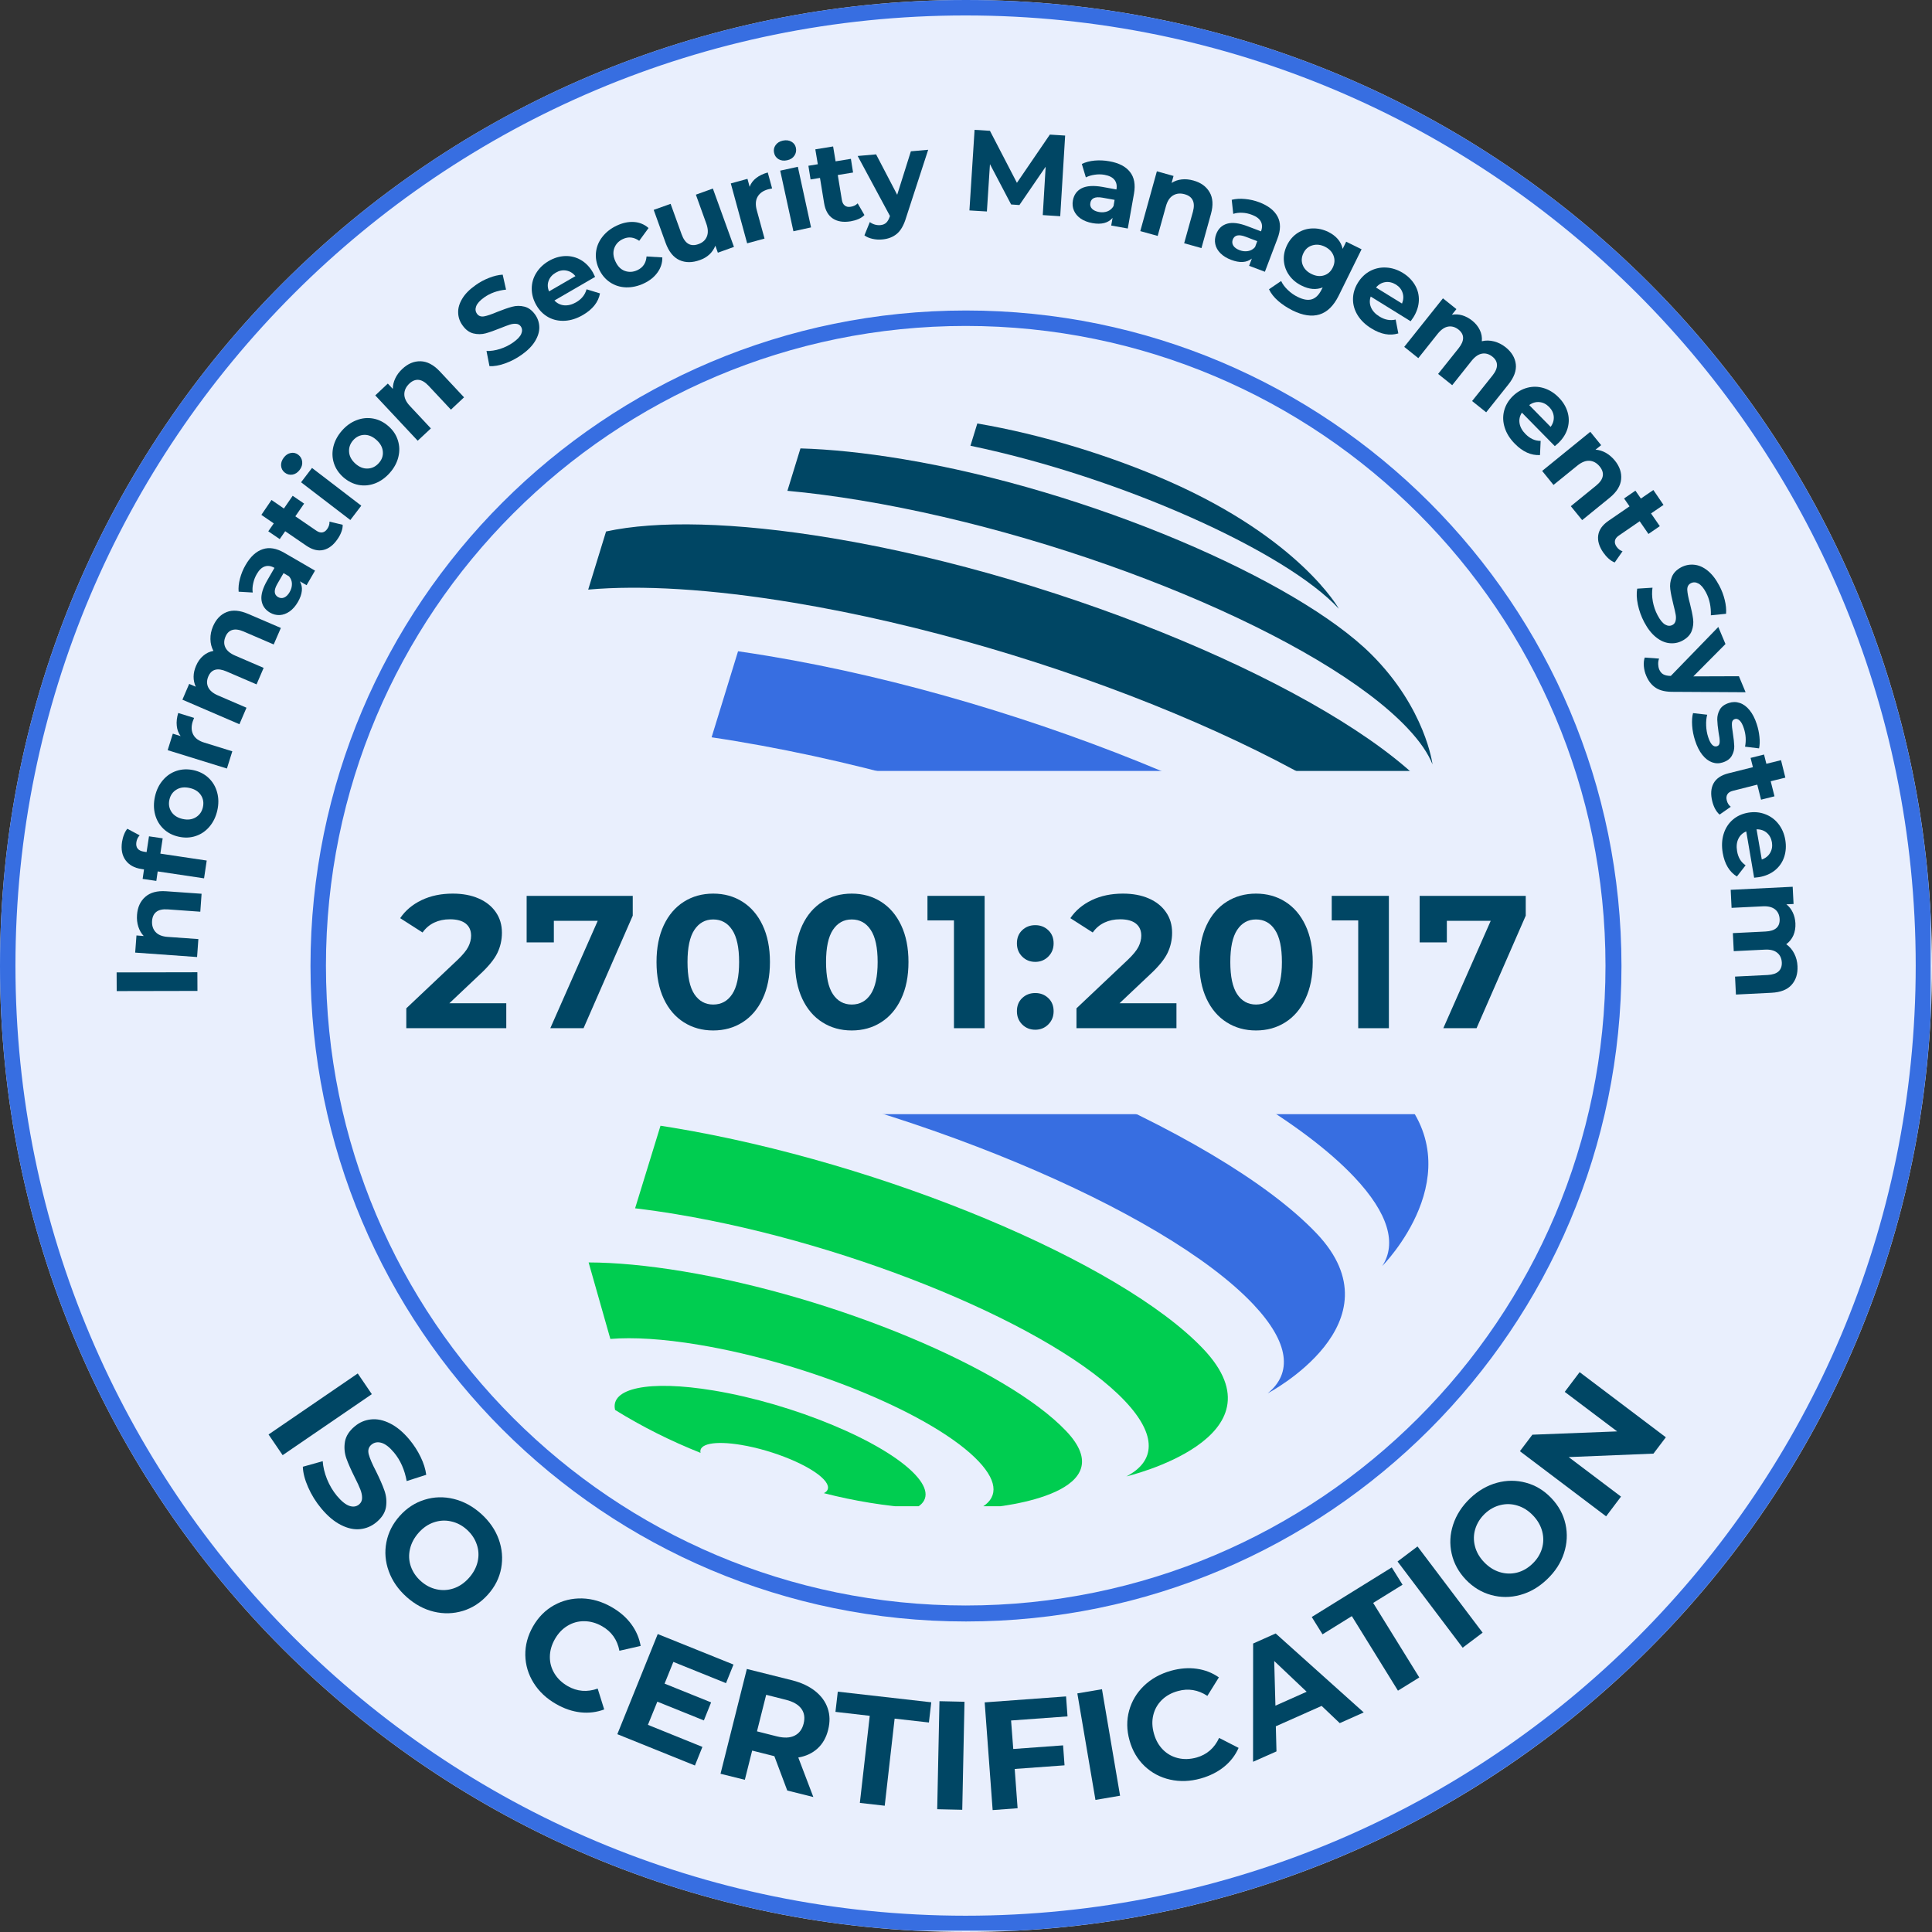<svg xmlns="http://www.w3.org/2000/svg" xmlns:xlink="http://www.w3.org/1999/xlink" width="500" viewBox="0 0 375 375" height="500" preserveAspectRatio="xMidYMid meet"><rect x="0" y="0" width="375" height="375" fill="#333333" stroke="none"/><defs><g></g><clipPath id="b1382ee22a"><path d="M 187.5 0 C 83.945 0 0 83.945 0 187.5 C 0 291.055 83.945 375 187.5 375 C 291.055 375 375 291.055 375 187.5 C 375 83.945 291.055 0 187.5 0 Z M 187.5 0 " clip-rule="nonzero"></path></clipPath><clipPath id="315ea4848d"><path d="M 0 0 L 374.738 0 L 374.738 374.738 L 0 374.738 Z M 0 0 " clip-rule="nonzero"></path></clipPath><clipPath id="6ded561722"><path d="M 187.496 0 C 83.945 0 0 83.945 0 187.496 C 0 291.043 83.945 374.988 187.496 374.988 C 291.043 374.988 374.988 291.043 374.988 187.496 C 374.988 83.945 291.043 0 187.496 0 Z M 187.496 0 " clip-rule="nonzero"></path></clipPath><clipPath id="a2153386ab"><path d="M 60.266 60.266 L 314.727 60.266 L 314.727 314.727 L 60.266 314.727 Z M 60.266 60.266 " clip-rule="nonzero"></path></clipPath><clipPath id="8a14878df2"><path d="M 187.496 60.266 C 117.23 60.266 60.266 117.23 60.266 187.496 C 60.266 257.762 117.23 314.727 187.496 314.727 C 257.762 314.727 314.727 257.762 314.727 187.496 C 314.727 117.23 257.762 60.266 187.496 60.266 Z M 187.496 60.266 " clip-rule="nonzero"></path></clipPath><clipPath id="50a7ea5487"><path d="M 119 268 L 180 268 L 180 292.363 L 119 292.363 Z M 119 268 " clip-rule="nonzero"></path></clipPath><clipPath id="6e96366fac"><path d="M 114 245 L 211 245 L 211 292.363 L 114 292.363 Z M 114 245 " clip-rule="nonzero"></path></clipPath><clipPath id="2454d8f35c"><path d="M 85.742 153 L 278 153 L 278 246 L 85.742 246 Z M 85.742 153 " clip-rule="nonzero"></path></clipPath><clipPath id="9a73df8378"><path d="M 188 82.188 L 260 82.188 L 260 119 L 188 119 Z M 188 82.188 " clip-rule="nonzero"></path></clipPath><clipPath id="cf3e3c375e"><path d="M 85.742 149.641 L 289.258 149.641 L 289.258 216.262 L 85.742 216.262 Z M 85.742 149.641 " clip-rule="nonzero"></path></clipPath></defs><g clip-path="url(#b1382ee22a)"><rect x="-37.5" width="450" fill="#e9effd" y="-37.5" height="450" fill-opacity="1"></rect></g><g clip-path="url(#315ea4848d)"><g clip-path="url(#6ded561722)"><path stroke-linecap="butt" transform="matrix(0.894, 0, 0, 0.894, 0, 0)" fill="none" stroke-linejoin="miter" d="M 209.643 -0 C 93.861 -0 -0 93.861 -0 209.643 C -0 325.42 93.861 419.281 209.643 419.281 C 325.42 419.281 419.281 325.42 419.281 209.643 C 419.281 93.861 325.42 -0 209.643 -0 Z M 209.643 -0 " stroke="#376ee1" stroke-width="6.709" stroke-opacity="1" stroke-miterlimit="4"></path></g></g><g fill="#004664" fill-opacity="1"><g transform="translate(38.325, 194.197)"><g><path d="M -15.672 -1.828 L -15.688 -5.453 L -0.016 -5.484 L 0 -1.859 Z M -15.672 -1.828 "></path></g></g></g><g fill="#004664" fill-opacity="1"><g transform="translate(38.144, 187.368)"><g><path d="M -11.547 -9.797 C -11.441 -11.273 -10.91 -12.438 -9.953 -13.281 C -8.992 -14.133 -7.641 -14.5 -5.891 -14.375 L 0.984 -13.891 L 0.734 -10.406 L -5.609 -10.859 C -6.566 -10.922 -7.289 -10.766 -7.781 -10.391 C -8.281 -10.016 -8.562 -9.43 -8.625 -8.641 C -8.688 -7.754 -8.461 -7.031 -7.953 -6.469 C -7.441 -5.906 -6.648 -5.586 -5.578 -5.516 L 0.359 -5.094 L 0.109 -1.609 L -11.906 -2.469 L -11.656 -5.797 L -10.25 -5.688 C -10.719 -6.188 -11.066 -6.789 -11.297 -7.5 C -11.523 -8.207 -11.609 -8.973 -11.547 -9.797 Z M -11.547 -9.797 "></path></g></g></g><g fill="#004664" fill-opacity="1"><g transform="translate(39.311, 172.501)"><g><path d="M -10.859 -7.109 L -10.391 -10.172 L -7.734 -9.781 L -8.188 -6.812 L 0.812 -5.469 L 0.297 -2.016 L -8.703 -3.359 L -8.969 -1.516 L -11.625 -1.906 L -11.359 -3.75 L -11.875 -3.828 C -13.238 -4.035 -14.258 -4.602 -14.938 -5.531 C -15.613 -6.457 -15.844 -7.645 -15.625 -9.094 C -15.539 -9.625 -15.406 -10.113 -15.219 -10.562 C -15.039 -11.008 -14.832 -11.367 -14.594 -11.641 L -12.203 -10.359 C -12.547 -10.004 -12.758 -9.562 -12.844 -9.031 C -13 -7.977 -12.504 -7.363 -11.359 -7.188 Z M -10.859 -7.109 "></path></g></g></g><g fill="#004664" fill-opacity="1"><g transform="translate(40.382, 164.434)"><g><path d="M 1.797 -7.125 C 1.516 -5.883 1.004 -4.832 0.266 -3.969 C -0.473 -3.102 -1.363 -2.5 -2.406 -2.156 C -3.445 -1.812 -4.547 -1.77 -5.703 -2.031 C -6.879 -2.289 -7.863 -2.801 -8.656 -3.562 C -9.445 -4.32 -9.988 -5.25 -10.281 -6.344 C -10.57 -7.445 -10.578 -8.617 -10.297 -9.859 C -10.016 -11.098 -9.504 -12.145 -8.766 -13 C -8.035 -13.863 -7.148 -14.469 -6.109 -14.812 C -5.066 -15.156 -3.957 -15.195 -2.781 -14.938 C -1.625 -14.676 -0.648 -14.164 0.141 -13.406 C 0.93 -12.645 1.473 -11.719 1.766 -10.625 C 2.066 -9.531 2.078 -8.363 1.797 -7.125 Z M -1 -7.75 C -0.801 -8.625 -0.93 -9.41 -1.391 -10.109 C -1.859 -10.805 -2.582 -11.266 -3.562 -11.484 C -4.562 -11.711 -5.414 -11.609 -6.125 -11.172 C -6.844 -10.742 -7.301 -10.094 -7.5 -9.219 C -7.695 -8.352 -7.566 -7.566 -7.109 -6.859 C -6.648 -6.16 -5.922 -5.695 -4.922 -5.469 C -3.941 -5.25 -3.094 -5.359 -2.375 -5.797 C -1.656 -6.234 -1.195 -6.883 -1 -7.75 Z M -1 -7.75 "></path></g></g></g><g fill="#004664" fill-opacity="1"><g transform="translate(43.576, 150.702)"><g><path d="M -8.516 -7.828 C -8.941 -8.398 -9.191 -9.066 -9.266 -9.828 C -9.348 -10.598 -9.254 -11.426 -8.984 -12.312 L -5.906 -11.359 C -6.051 -10.992 -6.145 -10.742 -6.188 -10.609 C -6.477 -9.648 -6.438 -8.816 -6.062 -8.109 C -5.695 -7.398 -4.984 -6.883 -3.922 -6.562 L 1.516 -4.875 L 0.469 -1.531 L -11.031 -5.094 L -10.031 -8.297 Z M -8.516 -7.828 "></path></g></g></g><g fill="#004664" fill-opacity="1"><g transform="translate(45.828, 142.057)"><g><path d="M -4.484 -20.484 C -3.891 -21.859 -3.008 -22.781 -1.844 -23.25 C -0.676 -23.719 0.723 -23.598 2.359 -22.891 L 8.688 -20.172 L 7.297 -16.969 L 1.453 -19.484 C 0.578 -19.859 -0.148 -19.957 -0.734 -19.781 C -1.328 -19.602 -1.766 -19.18 -2.047 -18.516 C -2.379 -17.754 -2.395 -17.051 -2.094 -16.406 C -1.789 -15.758 -1.16 -15.227 -0.203 -14.812 L 5.344 -12.422 L 3.969 -9.219 L -1.875 -11.734 C -3.613 -12.484 -4.785 -12.16 -5.391 -10.766 C -5.711 -10.016 -5.723 -9.316 -5.422 -8.672 C -5.117 -8.023 -4.488 -7.492 -3.531 -7.078 L 2.016 -4.688 L 0.641 -1.484 L -10.422 -6.25 L -9.109 -9.312 L -7.828 -8.766 C -8.117 -9.379 -8.258 -10.035 -8.25 -10.734 C -8.238 -11.43 -8.078 -12.133 -7.766 -12.844 C -7.43 -13.633 -6.973 -14.273 -6.391 -14.766 C -5.816 -15.266 -5.156 -15.582 -4.406 -15.719 C -4.781 -16.414 -4.973 -17.176 -4.984 -18 C -5.004 -18.832 -4.836 -19.66 -4.484 -20.484 Z M -4.484 -20.484 "></path></g></g></g><g fill="#004664" fill-opacity="1"><g transform="translate(54.991, 121.367)"><g><path d="M -7.312 -11.719 C -6.375 -13.332 -5.27 -14.348 -4 -14.766 C -2.738 -15.191 -1.336 -14.957 0.203 -14.062 L 6.156 -10.609 L 4.516 -7.781 L 3.219 -8.531 C 3.852 -7.406 3.723 -6.066 2.828 -4.516 C 2.359 -3.711 1.816 -3.098 1.203 -2.672 C 0.598 -2.254 -0.031 -2.023 -0.688 -1.984 C -1.344 -1.953 -1.973 -2.109 -2.578 -2.453 C -3.547 -3.023 -4.098 -3.832 -4.234 -4.875 C -4.367 -5.926 -3.992 -7.211 -3.109 -8.734 L -1.719 -11.141 C -2.375 -11.523 -2.992 -11.617 -3.578 -11.422 C -4.172 -11.234 -4.695 -10.738 -5.156 -9.938 C -5.477 -9.383 -5.707 -8.785 -5.844 -8.141 C -5.988 -7.504 -6.02 -6.91 -5.938 -6.359 L -8.672 -6.516 C -8.742 -7.305 -8.656 -8.16 -8.406 -9.078 C -8.164 -10.004 -7.801 -10.883 -7.312 -11.719 Z M 1.234 -6.453 C 1.535 -6.973 1.68 -7.5 1.672 -8.031 C 1.672 -8.57 1.484 -9.062 1.109 -9.5 L 0.047 -10.125 L -1.156 -8.047 C -1.875 -6.805 -1.828 -5.945 -1.016 -5.469 C -0.617 -5.25 -0.223 -5.223 0.172 -5.391 C 0.578 -5.566 0.93 -5.922 1.234 -6.453 Z M 1.234 -6.453 "></path></g></g></g><g fill="#004664" fill-opacity="1"><g transform="translate(61.7, 109.92)"><g><path d="M 4.812 -8.062 C 4.832 -7.633 4.75 -7.176 4.562 -6.688 C 4.383 -6.207 4.141 -5.742 3.828 -5.297 C 3.023 -4.117 2.102 -3.41 1.062 -3.172 C 0.02 -2.93 -1.086 -3.211 -2.266 -4.016 L -6.344 -6.812 L -7.406 -5.281 L -9.625 -6.797 L -8.562 -8.328 L -10.969 -9.984 L -9 -12.875 L -6.594 -11.219 L -4.891 -13.688 L -2.672 -12.172 L -4.375 -9.703 L -0.328 -6.938 C 0.086 -6.645 0.484 -6.523 0.859 -6.578 C 1.234 -6.641 1.555 -6.867 1.828 -7.266 C 2.141 -7.723 2.281 -8.191 2.25 -8.672 Z M 4.812 -8.062 "></path></g></g></g><g fill="#004664" fill-opacity="1"><g transform="translate(67.015, 102.217)"><g><path d="M -8.578 -8.609 L -6.453 -11.391 L 3.109 -4.062 L 0.984 -1.281 Z M -8.844 -11.016 C -9.238 -10.492 -9.707 -10.188 -10.25 -10.094 C -10.789 -10.008 -11.281 -10.133 -11.719 -10.469 C -12.156 -10.801 -12.398 -11.238 -12.453 -11.781 C -12.504 -12.332 -12.332 -12.867 -11.938 -13.391 C -11.551 -13.898 -11.094 -14.203 -10.562 -14.297 C -10.039 -14.398 -9.562 -14.285 -9.125 -13.953 C -8.676 -13.609 -8.422 -13.16 -8.359 -12.609 C -8.297 -12.055 -8.457 -11.523 -8.844 -11.016 Z M -8.844 -11.016 "></path></g></g></g><g fill="#004664" fill-opacity="1"><g transform="translate(70.698, 97.161)"><g><path d="M 4.984 -5.406 C 4.141 -4.445 3.188 -3.758 2.125 -3.344 C 1.062 -2.938 -0.004 -2.832 -1.078 -3.031 C -2.16 -3.238 -3.148 -3.734 -4.047 -4.516 C -4.941 -5.305 -5.555 -6.223 -5.891 -7.266 C -6.223 -8.316 -6.254 -9.395 -5.984 -10.5 C -5.711 -11.602 -5.156 -12.633 -4.312 -13.594 C -3.477 -14.539 -2.531 -15.211 -1.469 -15.609 C -0.414 -16.016 0.648 -16.117 1.734 -15.922 C 2.816 -15.723 3.805 -15.227 4.703 -14.438 C 5.598 -13.656 6.207 -12.738 6.531 -11.688 C 6.863 -10.633 6.895 -9.562 6.625 -8.469 C 6.363 -7.375 5.816 -6.352 4.984 -5.406 Z M 2.844 -7.297 C 3.438 -7.961 3.691 -8.707 3.609 -9.531 C 3.535 -10.363 3.117 -11.113 2.359 -11.781 C 1.598 -12.457 0.805 -12.781 -0.016 -12.75 C -0.848 -12.719 -1.562 -12.367 -2.156 -11.703 C -2.75 -11.023 -3.008 -10.266 -2.938 -9.422 C -2.875 -8.586 -2.461 -7.832 -1.703 -7.156 C -0.941 -6.488 -0.145 -6.176 0.688 -6.219 C 1.531 -6.258 2.25 -6.617 2.844 -7.297 Z M 2.844 -7.297 "></path></g></g></g><g fill="#004664" fill-opacity="1"><g transform="translate(79.9, 86.637)"><g><path d="M -1.812 -15.031 C -0.727 -16.051 0.453 -16.547 1.734 -16.516 C 3.016 -16.484 4.258 -15.828 5.469 -14.547 L 10.172 -9.516 L 7.625 -7.125 L 3.281 -11.766 C 2.625 -12.461 1.984 -12.844 1.359 -12.906 C 0.734 -12.969 0.133 -12.727 -0.438 -12.188 C -1.082 -11.582 -1.41 -10.898 -1.422 -10.141 C -1.43 -9.379 -1.066 -8.609 -0.328 -7.828 L 3.734 -3.484 L 1.172 -1.094 L -7.062 -9.891 L -4.625 -12.188 L -3.656 -11.156 C -3.656 -11.832 -3.5 -12.504 -3.188 -13.172 C -2.875 -13.848 -2.414 -14.469 -1.812 -15.031 Z M -1.812 -15.031 "></path></g></g></g><g fill="#004664" fill-opacity="1"><g transform="translate(90.921, 76.518)"><g></g></g></g><g fill="#004664" fill-opacity="1"><g transform="translate(95.382, 72.7)"><g><path d="M 5.875 -3.844 C 4.863 -3.125 3.785 -2.562 2.641 -2.156 C 1.504 -1.758 0.5 -1.582 -0.375 -1.625 L -0.953 -4.578 C -0.129 -4.547 0.742 -4.676 1.672 -4.969 C 2.609 -5.27 3.453 -5.688 4.203 -6.219 C 5.047 -6.812 5.578 -7.375 5.797 -7.906 C 6.023 -8.445 5.992 -8.926 5.703 -9.344 C 5.492 -9.645 5.195 -9.812 4.812 -9.844 C 4.438 -9.883 4.02 -9.832 3.562 -9.688 C 3.102 -9.539 2.504 -9.316 1.766 -9.016 C 0.629 -8.555 -0.328 -8.219 -1.109 -8 C -1.898 -7.789 -2.703 -7.785 -3.516 -7.984 C -4.328 -8.191 -5.031 -8.723 -5.625 -9.578 C -6.156 -10.316 -6.43 -11.129 -6.453 -12.016 C -6.484 -12.898 -6.219 -13.805 -5.656 -14.734 C -5.102 -15.66 -4.238 -16.535 -3.062 -17.359 C -2.25 -17.941 -1.379 -18.41 -0.453 -18.766 C 0.461 -19.129 1.344 -19.336 2.188 -19.391 L 2.844 -16.484 C 1.195 -16.316 -0.219 -15.812 -1.406 -14.969 C -2.227 -14.383 -2.742 -13.816 -2.953 -13.266 C -3.16 -12.723 -3.109 -12.234 -2.797 -11.797 C -2.484 -11.359 -2.02 -11.191 -1.406 -11.297 C -0.801 -11.41 0.039 -11.695 1.125 -12.156 C 2.258 -12.613 3.219 -12.945 4 -13.156 C 4.789 -13.375 5.582 -13.383 6.375 -13.188 C 7.176 -13 7.879 -12.484 8.484 -11.641 C 9.004 -10.91 9.273 -10.098 9.297 -9.203 C 9.316 -8.316 9.039 -7.406 8.469 -6.469 C 7.906 -5.539 7.039 -4.664 5.875 -3.844 Z M 5.875 -3.844 "></path></g></g></g><g fill="#004664" fill-opacity="1"><g transform="translate(106.491, 64.794)"><g><path d="M 8.594 -11.906 C 8.613 -11.863 8.754 -11.578 9.016 -11.047 L 1.125 -6.469 C 1.645 -5.914 2.273 -5.602 3.016 -5.531 C 3.766 -5.469 4.539 -5.664 5.344 -6.125 C 5.875 -6.438 6.301 -6.797 6.625 -7.203 C 6.957 -7.609 7.203 -8.086 7.359 -8.641 L 9.969 -7.844 C 9.645 -6.145 8.539 -4.75 6.656 -3.656 C 5.477 -2.969 4.305 -2.594 3.141 -2.531 C 1.973 -2.469 0.91 -2.695 -0.047 -3.219 C -1.016 -3.75 -1.797 -4.531 -2.391 -5.562 C -2.984 -6.594 -3.281 -7.656 -3.281 -8.75 C -3.281 -9.852 -2.988 -10.875 -2.406 -11.812 C -1.82 -12.758 -1.008 -13.535 0.031 -14.141 C 1.051 -14.734 2.102 -15.051 3.188 -15.094 C 4.27 -15.133 5.285 -14.883 6.234 -14.344 C 7.18 -13.801 7.969 -12.988 8.594 -11.906 Z M 1.391 -11.875 C 0.703 -11.477 0.238 -10.953 0 -10.297 C -0.25 -9.641 -0.223 -8.953 0.078 -8.234 L 5.203 -11.203 C 4.711 -11.797 4.117 -12.156 3.422 -12.281 C 2.734 -12.406 2.055 -12.27 1.391 -11.875 Z M 1.391 -11.875 "></path></g></g></g><g fill="#004664" fill-opacity="1"><g transform="translate(118.165, 58.01)"><g><path d="M 6.812 -3 C 5.656 -2.457 4.5 -2.203 3.344 -2.234 C 2.188 -2.273 1.148 -2.602 0.234 -3.219 C -0.68 -3.832 -1.391 -4.68 -1.891 -5.766 C -2.398 -6.848 -2.598 -7.938 -2.484 -9.031 C -2.367 -10.125 -1.957 -11.125 -1.25 -12.031 C -0.539 -12.945 0.391 -13.676 1.547 -14.219 C 2.691 -14.758 3.805 -14.992 4.891 -14.922 C 5.973 -14.848 6.914 -14.457 7.719 -13.75 L 5.906 -11.266 C 4.863 -12.004 3.805 -12.117 2.734 -11.609 C 1.91 -11.223 1.352 -10.629 1.062 -9.828 C 0.781 -9.035 0.859 -8.176 1.297 -7.25 C 1.723 -6.32 2.332 -5.711 3.125 -5.422 C 3.926 -5.141 4.738 -5.191 5.562 -5.578 C 6.645 -6.086 7.234 -6.973 7.328 -8.234 L 10.391 -8.047 C 10.41 -6.992 10.102 -6.023 9.469 -5.141 C 8.844 -4.254 7.957 -3.539 6.812 -3 Z M 6.812 -3 "></path></g></g></g><g fill="#004664" fill-opacity="1"><g transform="translate(129.523, 52.596)"><g><path d="M 8.844 -16 L 12.938 -4.672 L 9.812 -3.547 L 9.328 -4.906 C 9.066 -4.25 8.68 -3.68 8.172 -3.203 C 7.66 -2.734 7.051 -2.375 6.344 -2.125 C 4.863 -1.582 3.535 -1.578 2.359 -2.109 C 1.18 -2.648 0.285 -3.766 -0.328 -5.453 L -2.641 -11.859 L 0.641 -13.031 L 2.781 -7.109 C 3.438 -5.285 4.531 -4.656 6.062 -5.219 C 6.852 -5.5 7.391 -5.984 7.672 -6.672 C 7.961 -7.359 7.926 -8.207 7.562 -9.219 L 5.547 -14.812 Z M 8.844 -16 "></path></g></g></g><g fill="#004664" fill-opacity="1"><g transform="translate(143.474, 47.651)"><g><path d="M 2.031 -11.391 C 2.27 -12.055 2.691 -12.625 3.297 -13.094 C 3.91 -13.57 4.66 -13.93 5.547 -14.172 L 6.391 -11.078 C 6.016 -11.004 5.758 -10.945 5.625 -10.906 C 4.664 -10.645 3.984 -10.164 3.578 -9.469 C 3.18 -8.781 3.129 -7.898 3.422 -6.828 L 4.922 -1.344 L 1.547 -0.422 L -1.625 -12.047 L 1.609 -12.938 Z M 2.031 -11.391 "></path></g></g></g><g fill="#004664" fill-opacity="1"><g transform="translate(152.423, 45.232)"><g><path d="M -0.984 -12.109 L 2.438 -12.859 L 5 -1.094 L 1.578 -0.344 Z M 0.359 -14.125 C -0.273 -13.988 -0.828 -14.055 -1.297 -14.328 C -1.766 -14.609 -2.055 -15.02 -2.172 -15.562 C -2.297 -16.102 -2.203 -16.598 -1.891 -17.047 C -1.578 -17.504 -1.102 -17.801 -0.469 -17.938 C 0.164 -18.07 0.719 -18.004 1.188 -17.734 C 1.656 -17.473 1.945 -17.078 2.062 -16.547 C 2.176 -15.984 2.078 -15.473 1.766 -15.016 C 1.461 -14.555 0.992 -14.258 0.359 -14.125 Z M 0.359 -14.125 "></path></g></g></g><g fill="#004664" fill-opacity="1"><g transform="translate(158.628, 43.831)"><g><path d="M 9.156 -2.094 C 8.863 -1.781 8.477 -1.52 8 -1.312 C 7.531 -1.113 7.023 -0.969 6.484 -0.875 C 5.066 -0.645 3.91 -0.828 3.016 -1.422 C 2.117 -2.016 1.555 -3.016 1.328 -4.422 L 0.531 -9.297 L -1.297 -9 L -1.719 -11.656 L 0.109 -11.953 L -0.375 -14.844 L 3.078 -15.406 L 3.562 -12.516 L 6.531 -13 L 6.953 -10.344 L 3.984 -9.859 L 4.781 -5.016 C 4.863 -4.516 5.055 -4.148 5.359 -3.922 C 5.66 -3.691 6.047 -3.617 6.516 -3.703 C 7.055 -3.785 7.5 -4.004 7.844 -4.359 Z M 9.156 -2.094 "></path></g></g></g><g fill="#004664" fill-opacity="1"><g transform="translate(167.706, 42.26)"><g><path d="M 12.453 -13.188 L 8.156 0.016 C 7.727 1.453 7.133 2.488 6.375 3.125 C 5.613 3.758 4.66 4.125 3.516 4.219 C 2.879 4.281 2.25 4.238 1.625 4.094 C 1.008 3.957 0.492 3.734 0.078 3.422 L 1.125 0.844 C 1.414 1.062 1.738 1.223 2.094 1.328 C 2.457 1.43 2.812 1.469 3.156 1.438 C 3.633 1.395 4.016 1.242 4.297 0.984 C 4.578 0.723 4.812 0.316 5 -0.234 L 5.031 -0.344 L -1.234 -11.984 L 2.344 -12.297 L 6.438 -4.453 L 9.094 -12.891 Z M 12.453 -13.188 "></path></g></g></g><g fill="#004664" fill-opacity="1"><g transform="translate(180.593, 41.222)"><g></g></g></g><g fill="#004664" fill-opacity="1"><g transform="translate(186.306, 40.719)"><g><path d="M 16.094 1.031 L 16.656 -8.359 L 11.562 -0.922 L 9.953 -1.031 L 5.844 -8.859 L 5.25 0.328 L 1.859 0.125 L 2.859 -15.516 L 5.844 -15.328 L 11.078 -5.234 L 17.469 -14.594 L 20.438 -14.406 L 19.484 1.25 Z M 16.094 1.031 "></path></g></g></g><g fill="#004664" fill-opacity="1"><g transform="translate(206.825, 42.198)"><g><path d="M 8.516 -10.891 C 10.348 -10.566 11.676 -9.879 12.5 -8.828 C 13.332 -7.785 13.594 -6.379 13.281 -4.609 L 12.078 2.156 L 8.859 1.578 L 9.125 0.094 C 8.281 1.082 6.977 1.422 5.219 1.109 C 4.301 0.941 3.535 0.645 2.922 0.219 C 2.316 -0.207 1.883 -0.723 1.625 -1.328 C 1.363 -1.941 1.297 -2.594 1.422 -3.281 C 1.617 -4.383 2.188 -5.176 3.125 -5.656 C 4.07 -6.133 5.41 -6.223 7.141 -5.922 L 9.875 -5.422 C 10.008 -6.172 9.883 -6.789 9.5 -7.281 C 9.125 -7.77 8.477 -8.098 7.562 -8.266 C 6.926 -8.379 6.285 -8.383 5.641 -8.281 C 4.992 -8.188 4.426 -8.016 3.938 -7.766 L 3.156 -10.375 C 3.883 -10.727 4.719 -10.945 5.656 -11.031 C 6.602 -11.113 7.555 -11.066 8.516 -10.891 Z M 6.484 -1.047 C 7.066 -0.941 7.613 -0.984 8.125 -1.172 C 8.633 -1.367 9.031 -1.711 9.312 -2.203 L 9.516 -3.406 L 7.156 -3.828 C 5.75 -4.078 4.969 -3.738 4.812 -2.812 C 4.727 -2.375 4.832 -2 5.125 -1.688 C 5.426 -1.375 5.879 -1.16 6.484 -1.047 Z M 6.484 -1.047 "></path></g></g></g><g fill="#004664" fill-opacity="1"><g transform="translate(219.782, 44.435)"><g><path d="M 11.875 -9.391 C 13.312 -8.992 14.352 -8.238 15 -7.125 C 15.645 -6.02 15.734 -4.617 15.266 -2.922 L 13.422 3.719 L 10.062 2.781 L 11.766 -3.344 C 12.016 -4.27 12 -5.016 11.719 -5.578 C 11.445 -6.141 10.926 -6.523 10.156 -6.734 C 9.312 -6.973 8.562 -6.895 7.906 -6.5 C 7.258 -6.113 6.797 -5.406 6.516 -4.375 L 4.922 1.359 L 1.547 0.422 L 4.766 -11.188 L 8 -10.281 L 7.625 -8.922 C 8.188 -9.297 8.836 -9.523 9.578 -9.609 C 10.316 -9.691 11.082 -9.617 11.875 -9.391 Z M 11.875 -9.391 "></path></g></g></g><g fill="#004664" fill-opacity="1"><g transform="translate(234.045, 48.39)"><g><path d="M 10.391 -9.125 C 12.129 -8.457 13.312 -7.531 13.938 -6.344 C 14.562 -5.164 14.551 -3.738 13.906 -2.062 L 11.469 4.359 L 8.406 3.203 L 8.938 1.797 C 7.926 2.598 6.586 2.68 4.922 2.047 C 4.055 1.723 3.359 1.289 2.828 0.75 C 2.305 0.219 1.977 -0.363 1.844 -1 C 1.707 -1.645 1.766 -2.289 2.016 -2.938 C 2.41 -3.988 3.113 -4.664 4.125 -4.969 C 5.145 -5.27 6.477 -5.102 8.125 -4.469 L 10.719 -3.484 C 10.988 -4.203 10.977 -4.832 10.688 -5.375 C 10.406 -5.926 9.832 -6.363 8.969 -6.688 C 8.363 -6.926 7.734 -7.062 7.078 -7.094 C 6.43 -7.125 5.848 -7.051 5.328 -6.875 L 5.031 -9.609 C 5.812 -9.805 6.672 -9.859 7.609 -9.766 C 8.555 -9.68 9.484 -9.469 10.391 -9.125 Z M 6.562 0.172 C 7.113 0.379 7.656 0.438 8.188 0.344 C 8.727 0.258 9.188 0 9.562 -0.438 L 9.984 -1.578 L 7.734 -2.438 C 6.398 -2.945 5.566 -2.766 5.234 -1.891 C 5.078 -1.473 5.113 -1.078 5.344 -0.703 C 5.582 -0.336 5.988 -0.047 6.562 0.172 Z M 6.562 0.172 "></path></g></g></g><g fill="#004664" fill-opacity="1"><g transform="translate(246.358, 52.993)"><g><path d="M 17.922 -4.609 L 13.484 4.391 C 12.504 6.367 11.258 7.586 9.75 8.047 C 8.25 8.504 6.508 8.242 4.531 7.266 C 3.488 6.742 2.555 6.129 1.734 5.422 C 0.922 4.711 0.328 3.957 -0.047 3.156 L 2.312 1.547 C 2.582 2.141 3.008 2.719 3.594 3.281 C 4.176 3.844 4.82 4.297 5.531 4.641 C 6.613 5.18 7.531 5.332 8.281 5.094 C 9.031 4.852 9.648 4.238 10.141 3.25 L 10.375 2.797 C 9.113 3.297 7.754 3.18 6.297 2.453 C 5.305 1.973 4.504 1.312 3.891 0.469 C 3.285 -0.375 2.938 -1.305 2.844 -2.328 C 2.75 -3.359 2.957 -4.395 3.469 -5.438 C 3.977 -6.457 4.672 -7.242 5.547 -7.797 C 6.422 -8.348 7.375 -8.633 8.406 -8.656 C 9.445 -8.688 10.461 -8.461 11.453 -7.984 C 13.016 -7.203 13.945 -6.102 14.25 -4.688 L 14.938 -6.078 Z M 8.203 0.188 C 9.035 0.602 9.832 0.695 10.594 0.469 C 11.363 0.238 11.941 -0.27 12.328 -1.062 C 12.711 -1.844 12.766 -2.609 12.484 -3.359 C 12.203 -4.109 11.645 -4.691 10.812 -5.109 C 9.977 -5.516 9.172 -5.602 8.391 -5.375 C 7.609 -5.156 7.023 -4.656 6.641 -3.875 C 6.254 -3.082 6.207 -2.305 6.5 -1.547 C 6.801 -0.797 7.367 -0.219 8.203 0.188 Z M 8.203 0.188 "></path></g></g></g><g fill="#004664" fill-opacity="1"><g transform="translate(259.804, 59.621)"><g><path d="M 14.547 1.953 C 14.523 1.992 14.344 2.254 14 2.734 L 6.25 -2.062 C 6 -1.344 6.02 -0.641 6.312 0.047 C 6.602 0.734 7.141 1.316 7.922 1.797 C 8.453 2.129 8.973 2.344 9.484 2.438 C 9.992 2.539 10.531 2.531 11.094 2.406 L 11.609 5.094 C 9.961 5.594 8.219 5.27 6.375 4.125 C 5.207 3.406 4.316 2.547 3.703 1.547 C 3.098 0.555 2.801 -0.484 2.812 -1.578 C 2.82 -2.68 3.141 -3.738 3.766 -4.75 C 4.391 -5.758 5.188 -6.52 6.156 -7.031 C 7.133 -7.539 8.176 -7.758 9.281 -7.688 C 10.395 -7.625 11.469 -7.273 12.5 -6.641 C 13.5 -6.023 14.273 -5.25 14.828 -4.312 C 15.379 -3.383 15.633 -2.375 15.594 -1.281 C 15.551 -0.188 15.203 0.891 14.547 1.953 Z M 11.141 -4.391 C 10.461 -4.805 9.773 -4.961 9.078 -4.859 C 8.379 -4.754 7.781 -4.406 7.281 -3.812 L 12.328 -0.703 C 12.617 -1.422 12.656 -2.113 12.438 -2.781 C 12.227 -3.445 11.797 -3.984 11.141 -4.391 Z M 11.141 -4.391 "></path></g></g></g><g fill="#004664" fill-opacity="1"><g transform="translate(271.295, 66.327)"><g><path d="M 20.953 1.078 C 22.117 2.016 22.773 3.109 22.922 4.359 C 23.066 5.609 22.582 6.926 21.469 8.312 L 17.172 13.703 L 14.438 11.516 L 18.406 6.547 C 19 5.797 19.285 5.113 19.266 4.5 C 19.254 3.895 18.961 3.363 18.391 2.906 C 17.742 2.395 17.07 2.195 16.375 2.312 C 15.676 2.426 15 2.891 14.344 3.703 L 10.578 8.438 L 7.844 6.25 L 11.812 1.281 C 12.988 -0.195 12.984 -1.41 11.797 -2.359 C 11.16 -2.859 10.492 -3.051 9.797 -2.938 C 9.098 -2.82 8.422 -2.359 7.766 -1.547 L 4 3.188 L 1.266 1 L 8.781 -8.422 L 11.391 -6.328 L 10.516 -5.234 C 11.18 -5.359 11.848 -5.32 12.516 -5.125 C 13.191 -4.926 13.836 -4.582 14.453 -4.094 C 15.117 -3.562 15.613 -2.953 15.938 -2.266 C 16.27 -1.586 16.398 -0.863 16.328 -0.094 C 17.086 -0.281 17.875 -0.27 18.688 -0.062 C 19.5 0.145 20.254 0.523 20.953 1.078 Z M 20.953 1.078 "></path></g></g></g><g fill="#004664" fill-opacity="1"><g transform="translate(288.835, 80.609)"><g><path d="M 13.672 5.359 C 13.629 5.398 13.391 5.609 12.953 5.984 L 6.562 -0.516 C 6.145 0.129 5.992 0.816 6.109 1.547 C 6.234 2.285 6.617 2.984 7.266 3.641 C 7.703 4.078 8.156 4.406 8.625 4.625 C 9.094 4.852 9.617 4.969 10.203 4.969 L 10.078 7.719 C 8.348 7.812 6.723 7.082 5.203 5.531 C 4.242 4.562 3.586 3.52 3.234 2.406 C 2.879 1.289 2.836 0.203 3.109 -0.859 C 3.379 -1.922 3.938 -2.867 4.781 -3.703 C 5.633 -4.535 6.594 -5.086 7.656 -5.359 C 8.719 -5.629 9.781 -5.598 10.844 -5.266 C 11.906 -4.93 12.859 -4.332 13.703 -3.469 C 14.535 -2.633 15.109 -1.695 15.422 -0.656 C 15.734 0.375 15.742 1.414 15.453 2.469 C 15.16 3.52 14.566 4.484 13.672 5.359 Z M 11.859 -1.609 C 11.305 -2.172 10.68 -2.488 9.984 -2.562 C 9.285 -2.633 8.617 -2.441 7.984 -1.984 L 12.141 2.25 C 12.598 1.625 12.801 0.961 12.75 0.266 C 12.695 -0.43 12.398 -1.055 11.859 -1.609 Z M 11.859 -1.609 "></path></g></g></g><g fill="#004664" fill-opacity="1"><g transform="translate(298.316, 90.157)"><g><path d="M 15.125 -0.766 C 16.062 0.391 16.469 1.602 16.344 2.875 C 16.227 4.145 15.488 5.336 14.125 6.453 L 8.781 10.797 L 6.578 8.094 L 11.516 4.078 C 12.254 3.473 12.676 2.859 12.781 2.234 C 12.883 1.617 12.688 1.004 12.188 0.391 C 11.625 -0.297 10.969 -0.664 10.219 -0.719 C 9.469 -0.77 8.676 -0.457 7.844 0.219 L 3.219 3.969 L 1.016 1.25 L 10.359 -6.344 L 12.469 -3.75 L 11.375 -2.875 C 12.062 -2.832 12.727 -2.629 13.375 -2.266 C 14.02 -1.898 14.602 -1.398 15.125 -0.766 Z M 15.125 -0.766 "></path></g></g></g><g fill="#004664" fill-opacity="1"><g transform="translate(307.636, 101.767)"><g><path d="M 5.781 7.406 C 5.383 7.258 4.992 7.016 4.609 6.672 C 4.223 6.328 3.875 5.93 3.562 5.484 C 2.75 4.305 2.422 3.188 2.578 2.125 C 2.734 1.062 3.395 0.129 4.562 -0.672 L 8.656 -3.484 L 7.594 -5.016 L 9.797 -6.531 L 10.859 -5 L 13.281 -6.656 L 15.25 -3.766 L 12.828 -2.109 L 14.531 0.359 L 12.328 1.875 L 10.625 -0.594 L 6.578 2.188 C 6.148 2.477 5.898 2.805 5.828 3.172 C 5.754 3.547 5.852 3.93 6.125 4.328 C 6.438 4.785 6.828 5.086 7.297 5.234 Z M 5.781 7.406 "></path></g></g></g><g fill="#004664" fill-opacity="1"><g transform="translate(312.913, 109.503)"><g></g></g></g><g fill="#004664" fill-opacity="1"><g transform="translate(316.108, 114.43)"><g><path d="M 3.031 6.328 C 2.457 5.234 2.047 4.094 1.797 2.906 C 1.555 1.727 1.516 0.703 1.672 -0.172 L 4.641 -0.359 C 4.516 0.473 4.535 1.363 4.703 2.312 C 4.879 3.27 5.188 4.16 5.625 4.984 C 6.102 5.898 6.594 6.504 7.094 6.797 C 7.594 7.086 8.066 7.113 8.516 6.875 C 8.836 6.707 9.039 6.438 9.125 6.062 C 9.219 5.688 9.219 5.258 9.125 4.781 C 9.039 4.312 8.898 3.695 8.703 2.938 C 8.398 1.738 8.195 0.738 8.094 -0.062 C 7.988 -0.863 8.086 -1.648 8.391 -2.422 C 8.691 -3.203 9.301 -3.836 10.219 -4.328 C 11.02 -4.742 11.863 -4.906 12.75 -4.812 C 13.633 -4.727 14.5 -4.348 15.344 -3.672 C 16.188 -2.992 16.941 -2.02 17.609 -0.75 C 18.078 0.133 18.426 1.051 18.656 2 C 18.895 2.957 18.984 3.859 18.922 4.703 L 15.969 5 C 16.02 3.332 15.707 1.859 15.031 0.578 C 14.562 -0.316 14.066 -0.898 13.547 -1.172 C 13.035 -1.453 12.539 -1.469 12.062 -1.219 C 11.594 -0.969 11.367 -0.535 11.391 0.078 C 11.422 0.691 11.594 1.57 11.906 2.719 C 12.207 3.895 12.41 4.883 12.516 5.688 C 12.629 6.5 12.539 7.285 12.25 8.047 C 11.957 8.816 11.348 9.445 10.422 9.938 C 9.629 10.352 8.789 10.508 7.906 10.406 C 7.02 10.312 6.148 9.922 5.297 9.234 C 4.453 8.555 3.695 7.586 3.031 6.328 Z M 3.031 6.328 "></path></g></g></g><g fill="#004664" fill-opacity="1"><g transform="translate(322.476, 126.505)"><g><path d="M 16.344 7.859 L 2.469 7.781 C 0.957 7.812 -0.211 7.562 -1.047 7.031 C -1.879 6.5 -2.516 5.703 -2.953 4.641 C -3.203 4.055 -3.352 3.441 -3.406 2.797 C -3.457 2.16 -3.398 1.602 -3.234 1.125 L -0.453 1.328 C -0.578 1.672 -0.633 2.031 -0.625 2.406 C -0.613 2.781 -0.547 3.125 -0.422 3.438 C -0.234 3.875 0.023 4.188 0.359 4.375 C 0.703 4.57 1.164 4.676 1.75 4.688 L 1.844 4.672 L 11.047 -4.812 L 12.438 -1.5 L 6.203 4.781 L 15.047 4.75 Z M 16.344 7.859 "></path></g></g></g><g fill="#004664" fill-opacity="1"><g transform="translate(327.414, 138.321)"><g><path d="M 1.609 5.438 C 1.297 4.488 1.102 3.52 1.031 2.531 C 0.969 1.551 1.023 0.738 1.203 0.094 L 3.953 0.406 C 3.785 1.02 3.719 1.723 3.75 2.516 C 3.781 3.305 3.91 4.051 4.141 4.75 C 4.598 6.156 5.176 6.742 5.875 6.516 C 6.195 6.41 6.363 6.141 6.375 5.703 C 6.395 5.273 6.32 4.645 6.156 3.812 C 6.008 2.844 5.926 2.02 5.906 1.344 C 5.895 0.676 6.051 0.047 6.375 -0.547 C 6.695 -1.148 7.289 -1.594 8.156 -1.875 C 8.875 -2.113 9.582 -2.113 10.281 -1.875 C 10.977 -1.645 11.609 -1.18 12.172 -0.484 C 12.742 0.211 13.207 1.109 13.562 2.203 C 13.832 3.016 14.008 3.848 14.094 4.703 C 14.188 5.566 14.16 6.312 14.016 6.938 L 11.297 6.609 C 11.535 5.41 11.457 4.219 11.062 3.031 C 10.832 2.32 10.562 1.82 10.25 1.531 C 9.938 1.238 9.625 1.145 9.312 1.25 C 8.957 1.363 8.77 1.633 8.75 2.062 C 8.727 2.488 8.789 3.145 8.938 4.031 C 9.094 5.008 9.18 5.828 9.203 6.484 C 9.223 7.148 9.066 7.773 8.734 8.359 C 8.41 8.953 7.832 9.383 7 9.656 C 6.289 9.895 5.586 9.891 4.891 9.641 C 4.203 9.391 3.57 8.906 3 8.188 C 2.438 7.477 1.973 6.562 1.609 5.438 Z M 1.609 5.438 "></path></g></g></g><g fill="#004664" fill-opacity="1"><g transform="translate(330.928, 149.157)"><g><path d="M 2.844 8.953 C 2.52 8.68 2.234 8.316 1.984 7.859 C 1.742 7.41 1.555 6.914 1.422 6.375 C 1.078 5 1.16 3.836 1.672 2.891 C 2.191 1.953 3.141 1.305 4.516 0.953 L 9.312 -0.25 L 8.859 -2.047 L 11.469 -2.703 L 11.922 -0.906 L 14.766 -1.609 L 15.609 1.781 L 12.766 2.484 L 13.5 5.406 L 10.891 6.062 L 10.156 3.141 L 5.406 4.344 C 4.906 4.469 4.555 4.691 4.359 5.016 C 4.16 5.336 4.117 5.727 4.234 6.188 C 4.367 6.727 4.629 7.145 5.016 7.438 Z M 2.844 8.953 "></path></g></g></g><g fill="#004664" fill-opacity="1"><g transform="translate(333.273, 158.05)"><g><path d="M 8.156 12.203 C 8.113 12.211 7.797 12.25 7.203 12.312 L 5.672 3.328 C 4.973 3.617 4.461 4.098 4.141 4.766 C 3.816 5.441 3.734 6.234 3.891 7.141 C 3.992 7.754 4.176 8.285 4.438 8.734 C 4.695 9.18 5.066 9.57 5.547 9.906 L 3.859 12.078 C 2.398 11.18 1.484 9.66 1.109 7.516 C 0.879 6.172 0.938 4.941 1.281 3.828 C 1.625 2.711 2.211 1.789 3.047 1.062 C 3.879 0.344 4.879 -0.113 6.047 -0.312 C 7.223 -0.508 8.32 -0.41 9.344 -0.016 C 10.375 0.367 11.234 1 11.922 1.875 C 12.609 2.75 13.051 3.781 13.25 4.969 C 13.445 6.133 13.379 7.227 13.047 8.25 C 12.711 9.281 12.125 10.145 11.281 10.844 C 10.438 11.539 9.395 11.992 8.156 12.203 Z M 10.656 5.438 C 10.52 4.656 10.18 4.035 9.641 3.578 C 9.109 3.129 8.453 2.91 7.672 2.922 L 8.688 8.781 C 9.414 8.531 9.957 8.098 10.312 7.484 C 10.664 6.879 10.781 6.195 10.656 5.438 Z M 10.656 5.438 "></path></g></g></g><g fill="#004664" fill-opacity="1"><g transform="translate(335.848, 171.104)"><g><path d="M 13.047 16.422 C 13.117 17.91 12.734 19.125 11.891 20.062 C 11.055 21 9.75 21.508 7.969 21.594 L 1.094 21.938 L 0.922 18.453 L 7.266 18.141 C 8.223 18.086 8.926 17.852 9.375 17.438 C 9.82 17.02 10.031 16.445 10 15.719 C 9.957 14.895 9.656 14.258 9.094 13.812 C 8.539 13.363 7.75 13.164 6.719 13.219 L 0.672 13.516 L 0.5 10.016 L 6.844 9.703 C 8.738 9.609 9.648 8.801 9.578 7.281 C 9.535 6.469 9.234 5.836 8.672 5.391 C 8.117 4.953 7.328 4.758 6.297 4.812 L 0.25 5.109 L 0.078 1.609 L 12.109 1.016 L 12.281 4.359 L 10.891 4.422 C 11.422 4.848 11.832 5.375 12.125 6 C 12.426 6.625 12.598 7.328 12.641 8.109 C 12.68 8.961 12.551 9.738 12.25 10.438 C 11.945 11.133 11.484 11.711 10.859 12.172 C 11.516 12.629 12.031 13.227 12.406 13.969 C 12.789 14.707 13.004 15.523 13.047 16.422 Z M 13.047 16.422 "></path></g></g></g><g fill="#004664" fill-opacity="1"><g transform="translate(50.719, 276.386)"><g><path d="M 18.719 -9.797 L 21.453 -5.781 L 4.141 6.062 L 1.406 2.047 Z M 18.719 -9.797 "></path></g></g></g><g fill="#004664" fill-opacity="1"><g transform="translate(56.655, 285.366)"><g><path d="M 5.719 7.438 C 4.656 6.164 3.801 4.789 3.156 3.312 C 2.508 1.844 2.164 0.516 2.125 -0.672 L 5.984 -1.75 C 6.055 -0.645 6.332 0.508 6.812 1.719 C 7.301 2.926 7.941 4.008 8.734 4.969 C 9.617 6.02 10.426 6.672 11.156 6.922 C 11.895 7.172 12.523 7.078 13.047 6.641 C 13.43 6.316 13.625 5.898 13.625 5.391 C 13.633 4.879 13.52 4.32 13.281 3.719 C 13.051 3.125 12.691 2.348 12.203 1.391 C 11.473 -0.066 10.926 -1.305 10.562 -2.328 C 10.207 -3.359 10.117 -4.422 10.297 -5.516 C 10.484 -6.609 11.113 -7.602 12.188 -8.5 C 13.113 -9.281 14.164 -9.734 15.344 -9.859 C 16.52 -9.992 17.758 -9.734 19.062 -9.078 C 20.363 -8.43 21.625 -7.375 22.844 -5.906 C 23.695 -4.875 24.41 -3.766 24.984 -2.578 C 25.566 -1.391 25.93 -0.234 26.078 0.891 L 22.281 2.109 C 21.883 -0.086 21.066 -1.93 19.828 -3.422 C 18.961 -4.461 18.148 -5.094 17.391 -5.312 C 16.641 -5.531 15.988 -5.41 15.438 -4.953 C 14.883 -4.492 14.711 -3.863 14.922 -3.062 C 15.141 -2.258 15.613 -1.16 16.344 0.234 C 17.07 1.703 17.613 2.945 17.969 3.969 C 18.332 5 18.43 6.055 18.266 7.141 C 18.098 8.223 17.477 9.207 16.406 10.094 C 15.488 10.863 14.438 11.312 13.25 11.438 C 12.062 11.562 10.816 11.289 9.516 10.625 C 8.211 9.969 6.945 8.906 5.719 7.438 Z M 5.719 7.438 "></path></g></g></g><g fill="#004664" fill-opacity="1"><g transform="translate(69.73, 301.25)"><g><path d="M 9.172 8.703 C 7.555 7.254 6.41 5.598 5.734 3.734 C 5.055 1.867 4.898 -0.004 5.266 -1.891 C 5.629 -3.785 6.5 -5.5 7.875 -7.031 C 9.25 -8.551 10.852 -9.594 12.688 -10.156 C 14.52 -10.727 16.398 -10.781 18.328 -10.312 C 20.254 -9.844 22.023 -8.883 23.641 -7.438 C 25.266 -5.977 26.41 -4.32 27.078 -2.469 C 27.742 -0.613 27.898 1.258 27.547 3.156 C 27.191 5.051 26.328 6.758 24.953 8.281 C 23.578 9.812 21.969 10.859 20.125 11.422 C 18.281 11.984 16.398 12.035 14.484 11.578 C 12.566 11.117 10.797 10.16 9.172 8.703 Z M 11.938 5.625 C 12.863 6.457 13.883 6.992 15 7.234 C 16.125 7.484 17.238 7.422 18.344 7.047 C 19.445 6.672 20.43 5.992 21.297 5.016 C 22.16 4.047 22.723 2.992 22.984 1.859 C 23.242 0.723 23.188 -0.383 22.812 -1.469 C 22.445 -2.562 21.801 -3.523 20.875 -4.359 C 19.957 -5.18 18.938 -5.711 17.812 -5.953 C 16.695 -6.203 15.586 -6.141 14.484 -5.766 C 13.379 -5.391 12.395 -4.719 11.531 -3.75 C 10.664 -2.77 10.102 -1.711 9.844 -0.578 C 9.582 0.555 9.633 1.664 10 2.75 C 10.375 3.844 11.02 4.801 11.938 5.625 Z M 11.938 5.625 "></path></g></g></g><g fill="#004664" fill-opacity="1"><g transform="translate(89.689, 318.448)"><g></g></g></g><g fill="#004664" fill-opacity="1"><g transform="translate(97.228, 324.192)"><g><path d="M 10.688 6.547 C 8.832 5.484 7.383 4.117 6.344 2.453 C 5.312 0.797 4.773 -0.992 4.734 -2.922 C 4.703 -4.848 5.203 -6.711 6.234 -8.516 C 7.266 -10.305 8.617 -11.672 10.297 -12.609 C 11.984 -13.547 13.805 -13.988 15.766 -13.938 C 17.723 -13.883 19.633 -13.32 21.5 -12.25 C 23.082 -11.344 24.348 -10.242 25.297 -8.953 C 26.242 -7.672 26.852 -6.258 27.125 -4.719 L 23 -3.781 C 22.594 -5.906 21.477 -7.488 19.656 -8.531 C 18.531 -9.176 17.379 -9.504 16.203 -9.516 C 15.035 -9.535 13.953 -9.242 12.953 -8.641 C 11.953 -8.047 11.129 -7.188 10.484 -6.062 C 9.836 -4.926 9.508 -3.773 9.5 -2.609 C 9.488 -1.453 9.785 -0.375 10.391 0.625 C 10.992 1.625 11.859 2.445 12.984 3.094 C 14.805 4.133 16.738 4.289 18.781 3.562 L 20.047 7.609 C 18.578 8.16 17.039 8.348 15.438 8.172 C 13.844 7.992 12.258 7.453 10.688 6.547 Z M 10.688 6.547 "></path></g></g></g><g fill="#004664" fill-opacity="1"><g transform="translate(117.526, 335.667)"><g><path d="M 18.812 3.406 L 17.359 7.016 L 2.297 0.938 L 10.141 -18.5 L 24.844 -12.578 L 23.391 -8.969 L 13.172 -13.094 L 11.469 -8.875 L 20.5 -5.234 L 19.094 -1.734 L 10.062 -5.375 L 8.234 -0.875 Z M 18.812 3.406 "></path></g></g></g><g fill="#004664" fill-opacity="1"><g transform="translate(137.447, 343.678)"><g><path d="M 15.359 3.859 L 12.859 -2.797 L 12.641 -2.859 L 8.547 -3.891 L 7.125 1.781 L 2.406 0.609 L 7.516 -19.734 L 16.328 -17.531 C 18.117 -17.07 19.602 -16.375 20.781 -15.438 C 21.957 -14.5 22.766 -13.391 23.203 -12.109 C 23.648 -10.836 23.68 -9.441 23.297 -7.922 C 22.922 -6.41 22.227 -5.195 21.219 -4.281 C 20.219 -3.375 18.977 -2.797 17.5 -2.547 L 20.422 5.125 Z M 18.531 -9.109 C 18.82 -10.254 18.676 -11.223 18.094 -12.016 C 17.508 -12.816 16.508 -13.395 15.094 -13.75 L 11.266 -14.719 L 9.484 -7.625 L 13.312 -6.656 C 14.727 -6.301 15.879 -6.344 16.766 -6.781 C 17.66 -7.219 18.25 -7.992 18.531 -9.109 Z M 18.531 -9.109 "></path></g></g></g><g fill="#004664" fill-opacity="1"><g transform="translate(160.115, 349.163)"><g><path d="M 8.703 -16.125 L 2.047 -16.891 L 2.5 -20.812 L 20.641 -18.75 L 20.188 -14.828 L 13.531 -15.578 L 11.609 1.328 L 6.781 0.781 Z M 8.703 -16.125 "></path></g></g></g><g fill="#004664" fill-opacity="1"><g transform="translate(179.428, 351.122)"><g><path d="M 2.922 -20.922 L 7.781 -20.812 L 7.344 0.156 L 2.484 0.047 Z M 2.922 -20.922 "></path></g></g></g><g fill="#004664" fill-opacity="1"><g transform="translate(190.188, 351.524)"><g><path d="M 6.062 -17.578 L 6.484 -12.047 L 16.156 -12.75 L 16.438 -8.875 L 6.766 -8.172 L 7.328 -0.547 L 2.484 -0.188 L 0.938 -21.094 L 16.734 -22.25 L 17.016 -18.375 Z M 6.062 -17.578 "></path></g></g></g><g fill="#004664" fill-opacity="1"><g transform="translate(210.173, 349.782)"><g><path d="M -1.062 -21.094 L 3.719 -21.906 L 7.234 -1.234 L 2.453 -0.422 Z M -1.062 -21.094 "></path></g></g></g><g fill="#004664" fill-opacity="1"><g transform="translate(220.928, 348.218)"><g><path d="M 12.141 -3.016 C 10.086 -2.441 8.102 -2.367 6.188 -2.797 C 4.281 -3.223 2.629 -4.098 1.234 -5.422 C -0.16 -6.754 -1.133 -8.414 -1.688 -10.406 C -2.25 -12.406 -2.273 -14.332 -1.766 -16.188 C -1.254 -18.039 -0.297 -19.645 1.109 -21 C 2.523 -22.363 4.27 -23.336 6.344 -23.922 C 8.102 -24.41 9.773 -24.539 11.359 -24.312 C 12.941 -24.094 14.375 -23.535 15.656 -22.641 L 13.422 -19.047 C 11.617 -20.234 9.711 -20.547 7.703 -19.984 C 6.441 -19.641 5.395 -19.055 4.562 -18.234 C 3.738 -17.41 3.191 -16.438 2.922 -15.312 C 2.648 -14.188 2.691 -12.992 3.047 -11.734 C 3.391 -10.484 3.973 -9.441 4.797 -8.609 C 5.617 -7.785 6.594 -7.238 7.719 -6.969 C 8.852 -6.695 10.051 -6.734 11.312 -7.078 C 13.32 -7.641 14.785 -8.91 15.703 -10.891 L 19.484 -8.953 C 18.848 -7.516 17.906 -6.289 16.656 -5.281 C 15.406 -4.27 13.898 -3.516 12.141 -3.016 Z M 12.141 -3.016 "></path></g></g></g><g fill="#004664" fill-opacity="1"><g transform="translate(243.466, 341.851)"><g><path d="M 13.062 -10.734 L 4.172 -6.781 L 4.297 -1.906 L -0.25 0.109 L -0.234 -22.844 L 4.141 -24.797 L 21.234 -9.469 L 16.578 -7.391 Z M 10.156 -13.484 L 3.859 -19.453 L 4.094 -10.781 Z M 10.156 -13.484 "></path></g></g></g><g fill="#004664" fill-opacity="1"><g transform="translate(265.546, 331.751)"><g><path d="M -3.156 -18.062 L -8.844 -14.531 L -10.938 -17.891 L 4.594 -27.516 L 6.688 -24.156 L 0.984 -20.625 L 9.938 -6.156 L 5.797 -3.594 Z M -3.156 -18.062 "></path></g></g></g><g fill="#004664" fill-opacity="1"><g transform="translate(281.918, 321.32)"><g><path d="M -10.656 -18.234 L -6.781 -21.156 L 5.859 -4.422 L 1.984 -1.5 Z M -10.656 -18.234 "></path></g></g></g><g fill="#004664" fill-opacity="1"><g transform="translate(290.909, 314.998)"><g><path d="M 9.391 -8.469 C 7.816 -6.957 6.078 -5.941 4.172 -5.422 C 2.266 -4.898 0.383 -4.895 -1.469 -5.406 C -3.332 -5.914 -4.973 -6.91 -6.391 -8.391 C -7.805 -9.879 -8.723 -11.562 -9.141 -13.438 C -9.566 -15.312 -9.473 -17.188 -8.859 -19.062 C -8.242 -20.945 -7.148 -22.645 -5.578 -24.156 C -4.004 -25.656 -2.266 -26.664 -0.359 -27.188 C 1.535 -27.707 3.414 -27.711 5.281 -27.203 C 7.145 -26.703 8.785 -25.707 10.203 -24.219 C 11.617 -22.738 12.535 -21.055 12.953 -19.172 C 13.367 -17.297 13.27 -15.414 12.656 -13.531 C 12.051 -11.656 10.961 -9.969 9.391 -8.469 Z M 6.531 -11.469 C 7.426 -12.32 8.039 -13.297 8.375 -14.391 C 8.707 -15.492 8.727 -16.609 8.438 -17.734 C 8.145 -18.867 7.551 -19.906 6.656 -20.844 C 5.75 -21.789 4.738 -22.43 3.625 -22.766 C 2.52 -23.109 1.41 -23.141 0.297 -22.859 C -0.816 -22.586 -1.82 -22.023 -2.719 -21.172 C -3.613 -20.305 -4.227 -19.32 -4.562 -18.219 C -4.895 -17.125 -4.914 -16.016 -4.625 -14.891 C -4.344 -13.766 -3.75 -12.727 -2.844 -11.781 C -1.945 -10.844 -0.941 -10.203 0.172 -9.859 C 1.285 -9.516 2.398 -9.477 3.516 -9.75 C 4.629 -10.031 5.633 -10.602 6.531 -11.469 Z M 6.531 -11.469 "></path></g></g></g><g fill="#004664" fill-opacity="1"><g transform="translate(310.246, 296.303)"><g><path d="M -3.641 -29.969 L 13.094 -17.328 L 10.688 -14.156 L -5.766 -13.484 L 4.391 -5.812 L 1.5 -1.984 L -15.234 -14.625 L -12.812 -17.828 L 3.641 -18.469 L -6.531 -26.141 Z M -3.641 -29.969 "></path></g></g></g><g clip-path="url(#a2153386ab)"><g clip-path="url(#8a14878df2)"><path stroke-linecap="butt" transform="matrix(0.894, 0, 0, 0.894, 60.267, 60.267)" fill="none" stroke-linejoin="miter" d="M 142.257 -0.001 C 63.692 -0.001 -0.001 63.692 -0.001 142.257 C -0.001 220.823 63.692 284.516 142.257 284.516 C 220.823 284.516 284.516 220.823 284.516 142.257 C 284.516 63.692 220.823 -0.001 142.257 -0.001 Z M 142.257 -0.001 " stroke="#376ee1" stroke-width="6.709" stroke-opacity="1" stroke-miterlimit="4"></path></g></g><g clip-path="url(#50a7ea5487)"><path fill="#00cd50" d="M 119.391 273.672 C 118.379 269.48 125.844 267.793 138.551 269.902 C 154.078 272.488 171.562 279.773 177.598 286.176 C 180.398 289.148 180.242 291.414 177.711 292.723 C 171.816 292.309 165.863 291.352 159.918 289.824 C 160.961 289.285 161.023 288.355 159.875 287.133 C 157.395 284.504 150.215 281.512 143.84 280.453 C 138.621 279.586 135.555 280.281 135.973 282 C 130.109 279.672 124.57 276.879 119.391 273.672 " fill-opacity="1" fill-rule="nonzero"></path></g><g clip-path="url(#6e96366fac)"><path fill="#00cd50" d="M 206.926 277.75 C 195.383 265.609 162.156 251.691 132.594 246.773 C 125.59 245.609 119.426 245.051 114.25 245.039 L 118.469 259.887 C 122.887 259.527 128.684 259.863 135.602 261.016 C 157.23 264.609 181.574 274.754 189.977 283.672 C 193.879 287.816 193.66 290.965 190.133 292.789 C 195.922 292.445 218.078 289.477 206.926 277.75 " fill-opacity="1" fill-rule="nonzero"></path></g><g clip-path="url(#2454d8f35c)"><path fill="#376ee1" d="M 271.18 211.758 C 250.586 190.234 191.559 165.414 138.977 156.672 C 118.992 153.348 102.844 152.805 91.617 154.598 L 85.738 173.707 C 96.641 171.293 113.461 171.57 134.793 175.117 C 185.742 183.59 243.09 207.484 262.887 228.492 C 269.555 235.566 271.113 241.414 268.297 245.73 C 268.297 245.73 286.348 227.613 271.18 211.758 " fill-opacity="1" fill-rule="nonzero"></path></g><path fill="#00cd50" d="M 233.496 261.762 C 217.504 244.977 171.531 225.691 130.609 218.887 C 129.801 218.754 129 218.625 128.203 218.504 L 123.273 234.531 C 125.828 234.836 128.496 235.215 131.281 235.68 C 165.926 241.438 204.918 257.684 218.379 271.969 C 224.633 278.605 224.277 283.648 218.629 286.57 C 218.629 286.57 250.078 279.164 233.496 261.762 " fill-opacity="1" fill-rule="nonzero"></path><path fill="#376ee1" d="M 255.52 239.375 C 236.43 219.332 181.555 196.32 132.707 188.199 C 120.715 186.207 110.211 185.289 101.461 185.34 L 95.707 204.043 C 104.812 203.316 116.754 204.023 130.98 206.391 C 175.648 213.816 225.93 234.766 243.285 253.188 C 250.328 260.66 250.867 266.566 246.043 270.453 C 246.043 270.453 272.117 256.805 255.52 239.375 " fill-opacity="1" fill-rule="nonzero"></path><path fill="#376ee1" d="M 149.109 127.32 C 147.117 126.988 145.168 126.688 143.254 126.41 L 138.121 143.109 C 139.66 143.336 141.223 143.582 142.812 143.848 C 195.539 152.613 254.852 177.379 275.375 199.086 C 282.68 206.809 282.086 214.438 282.086 214.438 C 283.898 207.199 289.25 192.23 278.504 181.238 C 258.117 160.391 200.574 135.875 149.109 127.32 " fill-opacity="1" fill-rule="nonzero"></path><path fill="#004664" d="M 175.246 89.113 C 167.809 87.879 161.145 87.199 155.367 87.035 L 152.836 95.266 C 157.273 95.672 162.043 96.293 167.121 97.137 C 209.316 104.152 256.812 123.941 273.203 141.344 C 275.602 143.883 277.203 146.234 278.051 148.371 C 278.051 148.371 276.715 137.512 266.164 127 C 251.648 112.539 211.406 95.125 175.246 89.113 " fill-opacity="1" fill-rule="nonzero"></path><path fill="#004664" d="M 117.637 103.16 C 127.43 101.027 142.48 101.289 161.539 104.461 C 207.281 112.066 258.414 133.855 276.539 152.379 C 288.434 164.535 285.324 180.777 285.324 180.777 C 285.102 177.395 282.984 173.43 278.773 168.957 C 259.496 148.504 203.652 125.234 154.047 116.984 C 137.879 114.297 124.367 113.535 114.168 114.441 L 117.637 103.16 " fill-opacity="1" fill-rule="nonzero"></path><g clip-path="url(#9a73df8378)"><path fill="#004664" d="M 259.867 118.156 C 259.867 118.156 252.348 104.574 226.617 93.305 C 215.547 88.457 202.223 84.324 189.695 82.199 L 188.363 86.52 C 217.605 92.602 249.637 107.086 259.867 118.156 " fill-opacity="1" fill-rule="nonzero"></path></g><g clip-path="url(#cf3e3c375e)"><path fill="#e9effd" d="M 85.742 149.641 L 289.25 149.641 L 289.25 216.262 L 85.742 216.262 Z M 85.742 149.641 " fill-opacity="1" fill-rule="nonzero"></path></g><g fill="#004664" fill-opacity="1"><g transform="translate(77.643, 199.574)"><g><path d="M 20.625 -4.844 L 20.625 0 L 1.219 0 L 1.219 -3.859 L 11.125 -13.219 C 12.176 -14.219 12.883 -15.078 13.25 -15.797 C 13.613 -16.523 13.797 -17.242 13.797 -17.953 C 13.797 -18.973 13.445 -19.758 12.75 -20.312 C 12.051 -20.863 11.031 -21.141 9.688 -21.141 C 8.562 -21.141 7.547 -20.926 6.641 -20.5 C 5.734 -20.07 4.977 -19.43 4.375 -18.578 L 0.031 -21.359 C 1.039 -22.848 2.426 -24.016 4.188 -24.859 C 5.945 -25.703 7.961 -26.125 10.234 -26.125 C 12.148 -26.125 13.82 -25.812 15.25 -25.188 C 16.676 -24.57 17.785 -23.691 18.578 -22.547 C 19.379 -21.41 19.781 -20.07 19.781 -18.531 C 19.781 -17.133 19.484 -15.82 18.891 -14.594 C 18.305 -13.375 17.172 -11.984 15.484 -10.422 L 9.578 -4.844 Z M 20.625 -4.844 "></path></g></g></g><g fill="#004664" fill-opacity="1"><g transform="translate(101.268, 199.574)"><g><path d="M 21.547 -25.688 L 21.547 -21.844 L 12 0 L 5.547 0 L 14.75 -20.844 L 6.234 -20.844 L 6.234 -16.656 L 0.953 -16.656 L 0.953 -25.688 Z M 21.547 -25.688 "></path></g></g></g><g fill="#004664" fill-opacity="1"><g transform="translate(125.992, 199.574)"><g><path d="M 12.438 0.438 C 10.312 0.438 8.414 -0.086 6.75 -1.141 C 5.082 -2.191 3.781 -3.711 2.844 -5.703 C 1.906 -7.703 1.438 -10.082 1.438 -12.844 C 1.438 -15.613 1.906 -17.992 2.844 -19.984 C 3.781 -21.973 5.082 -23.492 6.75 -24.547 C 8.414 -25.598 10.312 -26.125 12.438 -26.125 C 14.57 -26.125 16.469 -25.598 18.125 -24.547 C 19.789 -23.492 21.094 -21.973 22.031 -19.984 C 22.977 -17.992 23.453 -15.613 23.453 -12.844 C 23.453 -10.082 22.977 -7.703 22.031 -5.703 C 21.094 -3.711 19.789 -2.191 18.125 -1.141 C 16.469 -0.086 14.57 0.438 12.438 0.438 Z M 12.438 -4.594 C 14.008 -4.594 15.238 -5.266 16.125 -6.609 C 17.02 -7.953 17.469 -10.031 17.469 -12.844 C 17.469 -15.656 17.02 -17.734 16.125 -19.078 C 15.238 -20.43 14.008 -21.109 12.438 -21.109 C 10.895 -21.109 9.676 -20.43 8.781 -19.078 C 7.895 -17.734 7.453 -15.656 7.453 -12.844 C 7.453 -10.031 7.895 -7.953 8.781 -6.609 C 9.676 -5.266 10.895 -4.594 12.438 -4.594 Z M 12.438 -4.594 "></path></g></g></g><g fill="#004664" fill-opacity="1"><g transform="translate(152.882, 199.574)"><g><path d="M 12.438 0.438 C 10.312 0.438 8.414 -0.086 6.75 -1.141 C 5.082 -2.191 3.781 -3.711 2.844 -5.703 C 1.906 -7.703 1.438 -10.082 1.438 -12.844 C 1.438 -15.613 1.906 -17.992 2.844 -19.984 C 3.781 -21.973 5.082 -23.492 6.75 -24.547 C 8.414 -25.598 10.312 -26.125 12.438 -26.125 C 14.57 -26.125 16.469 -25.598 18.125 -24.547 C 19.789 -23.492 21.094 -21.973 22.031 -19.984 C 22.977 -17.992 23.453 -15.613 23.453 -12.844 C 23.453 -10.082 22.977 -7.703 22.031 -5.703 C 21.094 -3.711 19.789 -2.191 18.125 -1.141 C 16.469 -0.086 14.57 0.438 12.438 0.438 Z M 12.438 -4.594 C 14.008 -4.594 15.238 -5.266 16.125 -6.609 C 17.02 -7.953 17.469 -10.031 17.469 -12.844 C 17.469 -15.656 17.02 -17.734 16.125 -19.078 C 15.238 -20.43 14.008 -21.109 12.438 -21.109 C 10.895 -21.109 9.676 -20.43 8.781 -19.078 C 7.895 -17.734 7.453 -15.656 7.453 -12.844 C 7.453 -10.031 7.895 -7.953 8.781 -6.609 C 9.676 -5.266 10.895 -4.594 12.438 -4.594 Z M 12.438 -4.594 "></path></g></g></g><g fill="#004664" fill-opacity="1"><g transform="translate(179.771, 199.574)"><g><path d="M 11.344 -25.688 L 11.344 0 L 5.391 0 L 5.391 -20.922 L 0.25 -20.922 L 0.25 -25.688 Z M 11.344 -25.688 "></path></g></g></g><g fill="#004664" fill-opacity="1"><g transform="translate(196.132, 199.574)"><g><path d="M 4.812 -12.875 C 3.801 -12.875 2.953 -13.219 2.266 -13.906 C 1.586 -14.594 1.25 -15.445 1.25 -16.469 C 1.25 -17.52 1.586 -18.367 2.266 -19.016 C 2.953 -19.672 3.801 -20 4.812 -20 C 5.812 -20 6.656 -19.672 7.344 -19.016 C 8.031 -18.367 8.375 -17.52 8.375 -16.469 C 8.375 -15.445 8.031 -14.594 7.344 -13.906 C 6.656 -13.219 5.812 -12.875 4.812 -12.875 Z M 4.812 0.297 C 3.801 0.297 2.953 -0.047 2.266 -0.734 C 1.586 -1.422 1.25 -2.273 1.25 -3.297 C 1.25 -4.348 1.586 -5.195 2.266 -5.844 C 2.953 -6.5 3.801 -6.828 4.812 -6.828 C 5.812 -6.828 6.656 -6.5 7.344 -5.844 C 8.031 -5.195 8.375 -4.348 8.375 -3.297 C 8.375 -2.273 8.031 -1.422 7.344 -0.734 C 6.656 -0.047 5.812 0.297 4.812 0.297 Z M 4.812 0.297 "></path></g></g></g><g fill="#004664" fill-opacity="1"><g transform="translate(207.724, 199.574)"><g><path d="M 20.625 -4.844 L 20.625 0 L 1.219 0 L 1.219 -3.859 L 11.125 -13.219 C 12.176 -14.219 12.883 -15.078 13.25 -15.797 C 13.613 -16.523 13.797 -17.242 13.797 -17.953 C 13.797 -18.973 13.445 -19.758 12.75 -20.312 C 12.051 -20.863 11.031 -21.141 9.688 -21.141 C 8.562 -21.141 7.547 -20.926 6.641 -20.5 C 5.734 -20.07 4.977 -19.43 4.375 -18.578 L 0.031 -21.359 C 1.039 -22.848 2.426 -24.016 4.188 -24.859 C 5.945 -25.703 7.961 -26.125 10.234 -26.125 C 12.148 -26.125 13.82 -25.812 15.25 -25.188 C 16.676 -24.57 17.785 -23.691 18.578 -22.547 C 19.379 -21.41 19.781 -20.07 19.781 -18.531 C 19.781 -17.133 19.484 -15.82 18.891 -14.594 C 18.305 -13.375 17.172 -11.984 15.484 -10.422 L 9.578 -4.844 Z M 20.625 -4.844 "></path></g></g></g><g fill="#004664" fill-opacity="1"><g transform="translate(231.349, 199.574)"><g><path d="M 12.438 0.438 C 10.312 0.438 8.414 -0.086 6.75 -1.141 C 5.082 -2.191 3.781 -3.711 2.844 -5.703 C 1.906 -7.703 1.438 -10.082 1.438 -12.844 C 1.438 -15.613 1.906 -17.992 2.844 -19.984 C 3.781 -21.973 5.082 -23.492 6.75 -24.547 C 8.414 -25.598 10.312 -26.125 12.438 -26.125 C 14.57 -26.125 16.469 -25.598 18.125 -24.547 C 19.789 -23.492 21.094 -21.973 22.031 -19.984 C 22.977 -17.992 23.453 -15.613 23.453 -12.844 C 23.453 -10.082 22.977 -7.703 22.031 -5.703 C 21.094 -3.711 19.789 -2.191 18.125 -1.141 C 16.469 -0.086 14.57 0.438 12.438 0.438 Z M 12.438 -4.594 C 14.008 -4.594 15.238 -5.266 16.125 -6.609 C 17.02 -7.953 17.469 -10.031 17.469 -12.844 C 17.469 -15.656 17.02 -17.734 16.125 -19.078 C 15.238 -20.43 14.008 -21.109 12.438 -21.109 C 10.895 -21.109 9.676 -20.43 8.781 -19.078 C 7.895 -17.734 7.453 -15.656 7.453 -12.844 C 7.453 -10.031 7.895 -7.953 8.781 -6.609 C 9.676 -5.266 10.895 -4.594 12.438 -4.594 Z M 12.438 -4.594 "></path></g></g></g><g fill="#004664" fill-opacity="1"><g transform="translate(258.238, 199.574)"><g><path d="M 11.344 -25.688 L 11.344 0 L 5.391 0 L 5.391 -20.922 L 0.25 -20.922 L 0.25 -25.688 Z M 11.344 -25.688 "></path></g></g></g><g fill="#004664" fill-opacity="1"><g transform="translate(274.599, 199.574)"><g><path d="M 21.547 -25.688 L 21.547 -21.844 L 12 0 L 5.547 0 L 14.75 -20.844 L 6.234 -20.844 L 6.234 -16.656 L 0.953 -16.656 L 0.953 -25.688 Z M 21.547 -25.688 "></path></g></g></g></svg>